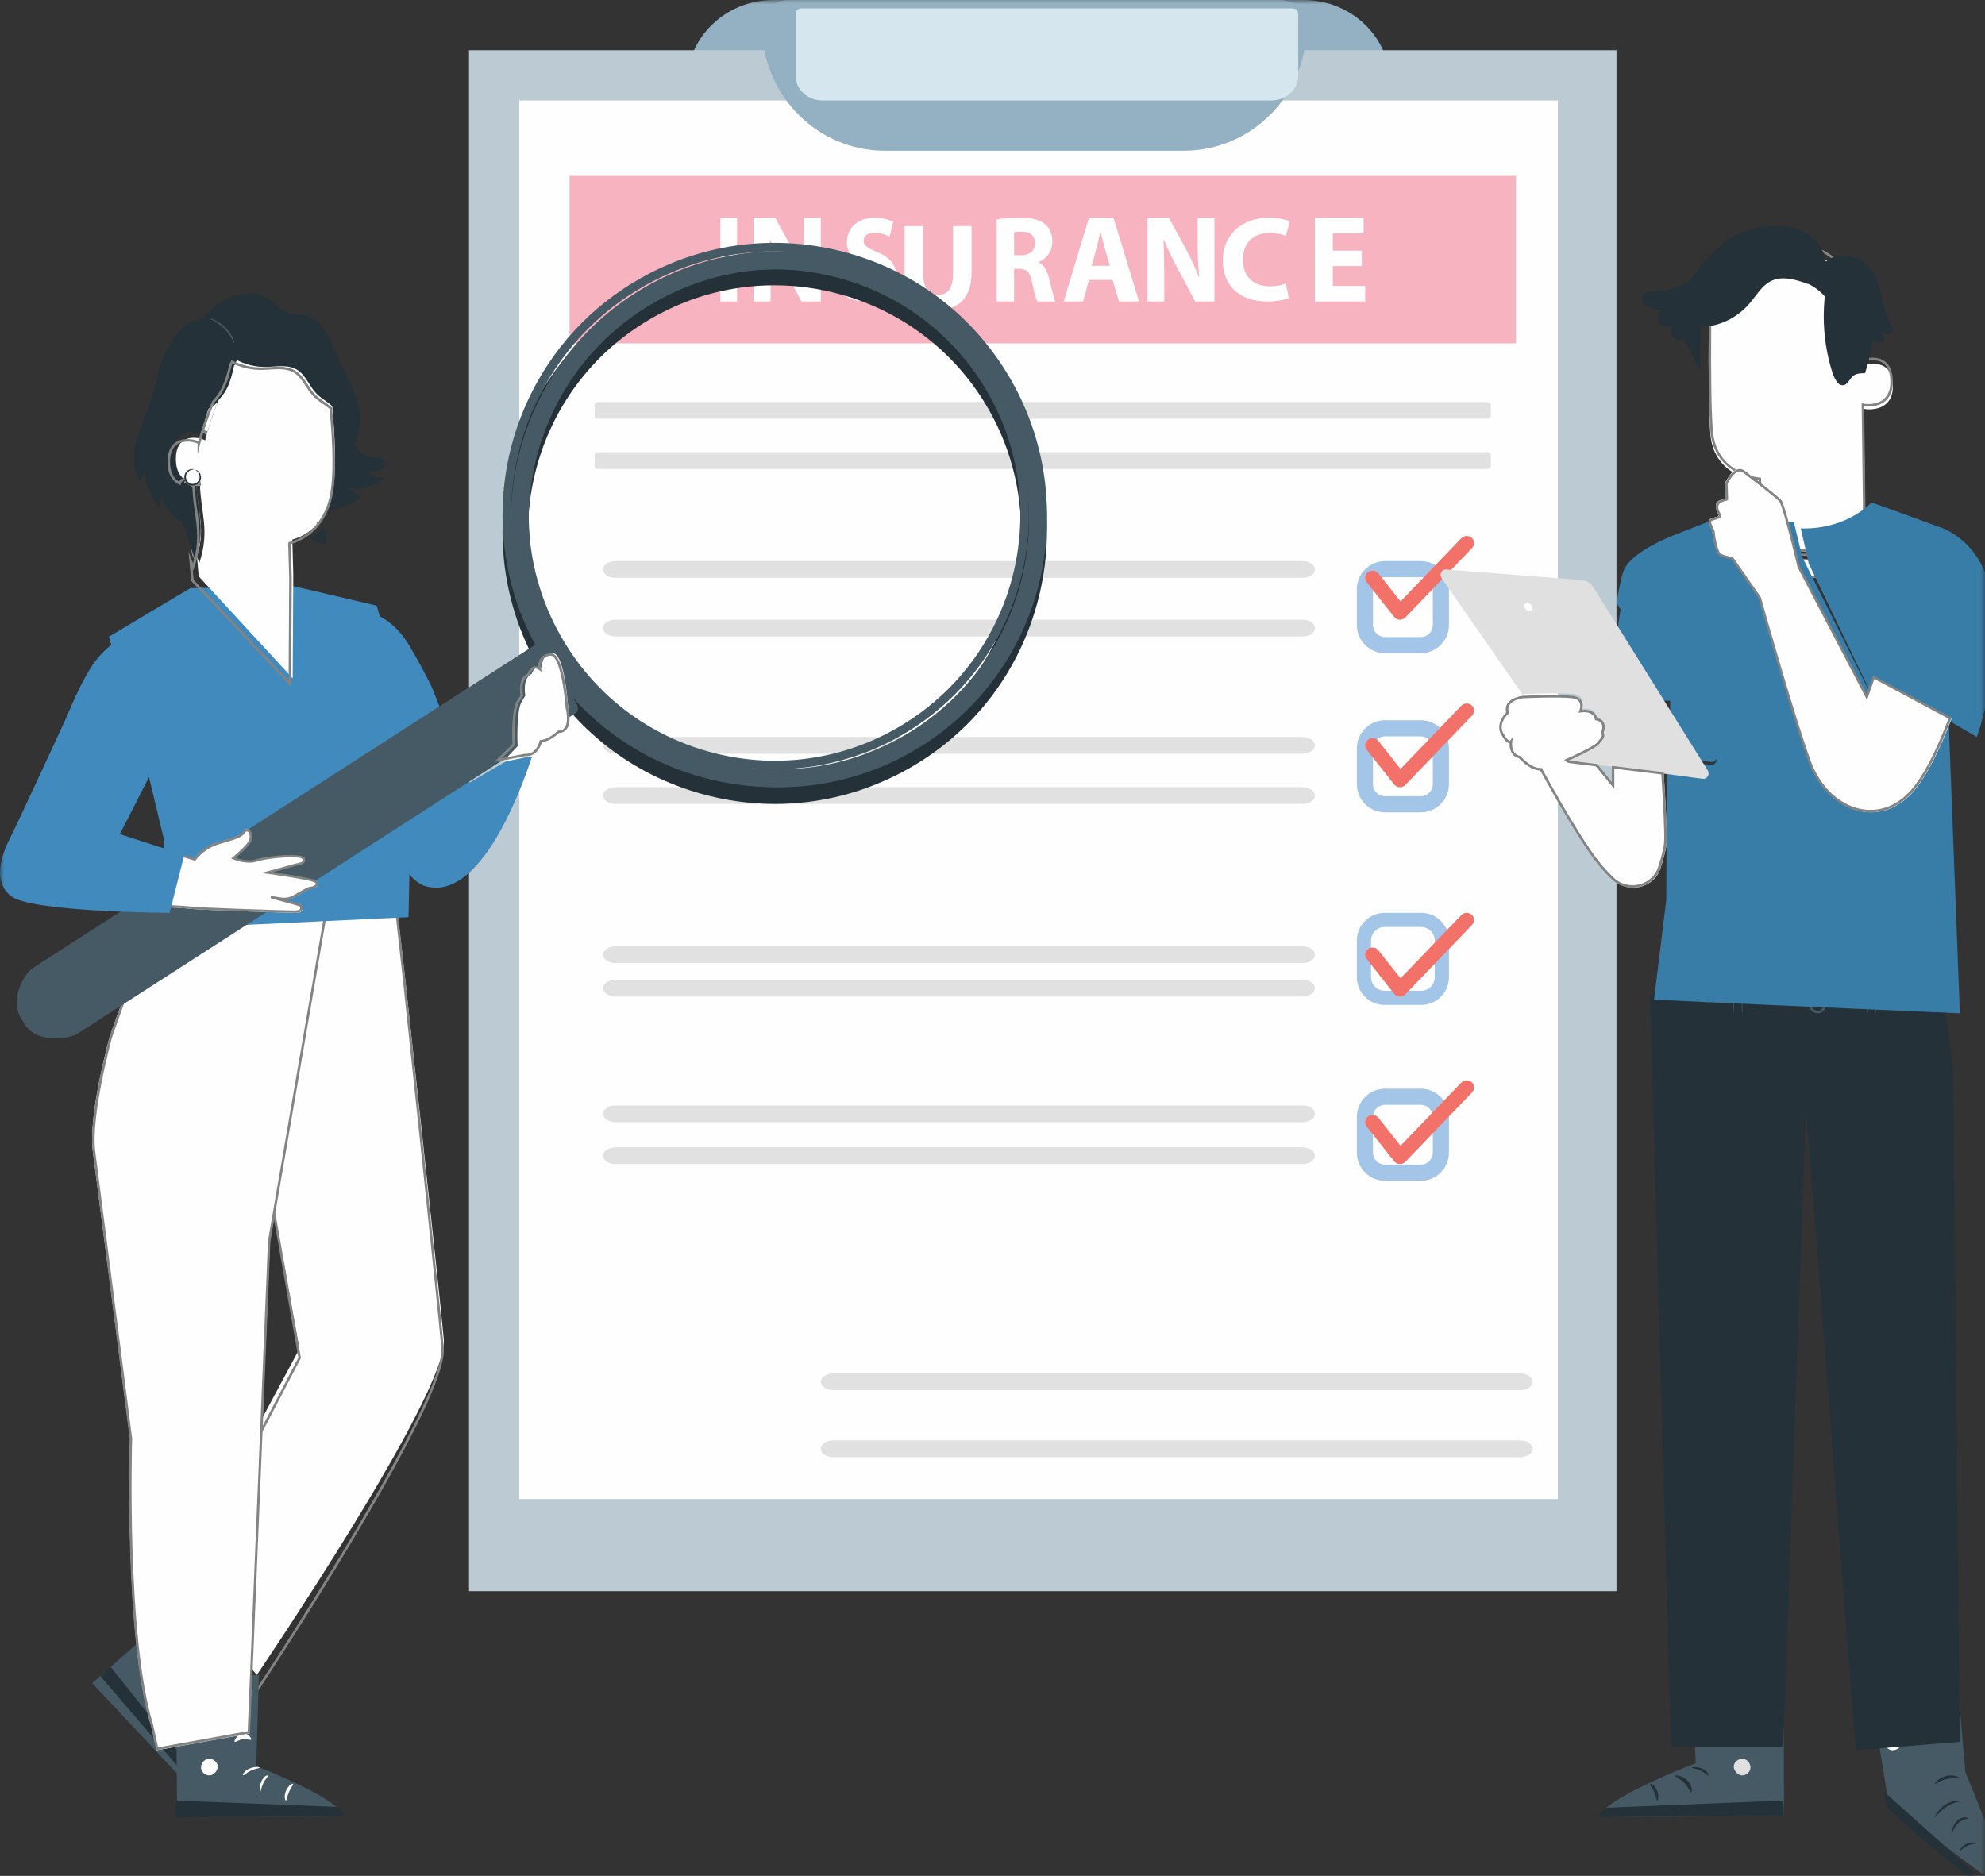 <svg width="237" height="224" viewBox="0 0 237 224" fill="none" xmlns="http://www.w3.org/2000/svg">
<rect x="0" y="0" width="237" height="224" fill="#333333" stroke="none"/>
<path fill-rule="evenodd" clip-rule="evenodd" d="M48.358 116.766C48.358 116.766 52.407 153.607 52.989 159.933C53.571 166.259 30.665 200 30.665 200L21 188.552L35.746 161.071L30.781 133.698L37.319 109L47.483 109.122L48.358 116.766Z" fill="#FEFEFE"/>
<path fill-rule="evenodd" clip-rule="evenodd" d="M21.352 190.083L30.731 201.502C32.428 198.917 53.242 167.077 52.697 160.994C52.128 154.635 48.157 117.487 48.113 117.071L47.262 109.425L37.443 109.305L31.009 134.29L35.927 162.163L35.903 162.209L21.352 190.083ZM30.756 202L21 190.121L21.047 190.03L35.621 162.113L30.709 134.278L37.218 109L47.523 109.127L48.404 117.038C48.444 117.413 52.419 154.601 52.989 160.966C53.563 167.383 31.792 200.432 30.865 201.836L30.756 202Z" fill="#828383"/>
<mask id="mask0_32_69" style="mask-type:alpha" maskUnits="userSpaceOnUse" x="82" y="0" width="84" height="10">
<path fill-rule="evenodd" clip-rule="evenodd" d="M82 0H166V10H82V0Z" fill="white"/>
</mask>
<g mask="url(#mask0_32_69)">
<path fill-rule="evenodd" clip-rule="evenodd" d="M82 10H166C166 4.477 161.363 -6.10352e-05 155.643 -6.10352e-05H92.357C86.637 -6.10352e-05 82 4.477 82 10Z" fill="#93B1C2"/>
</g>
<mask id="mask1_32_69" style="mask-type:alpha" maskUnits="userSpaceOnUse" x="0" y="0" width="237" height="224">
<path fill-rule="evenodd" clip-rule="evenodd" d="M0 224H237V0H0V224Z" fill="white"/>
</mask>
<g mask="url(#mask1_32_69)">
<path fill-rule="evenodd" clip-rule="evenodd" d="M56 190H193V6H56V190Z" fill="#BCCBD3"/>
<path fill-rule="evenodd" clip-rule="evenodd" d="M62 179H186V12H62V179Z" fill="#FEFEFE"/>
<path fill-rule="evenodd" clip-rule="evenodd" d="M177.506 50H71.494C71.222 50 71 49.855 71 49.677V48.323C71 48.145 71.222 48 71.494 48H177.506C177.778 48 178 48.145 178 48.323V49.677C178 49.855 177.778 50 177.506 50Z" fill="#E1E1E1"/>
<path fill-rule="evenodd" clip-rule="evenodd" d="M177.506 56H71.494C71.222 56 71 55.855 71 55.677V54.323C71 54.145 71.222 54 71.494 54H177.506C177.778 54 178 54.145 178 54.323V55.677C178 55.855 177.778 56 177.506 56Z" fill="#E1E1E1"/>
<path fill-rule="evenodd" clip-rule="evenodd" d="M155.509 69H73.491C72.671 69 72 68.55 72 68C72 67.45 72.671 67 73.491 67H155.509C156.329 67 157 67.45 157 68C157 68.55 156.329 69 155.509 69Z" fill="#E1E1E1"/>
<path fill-rule="evenodd" clip-rule="evenodd" d="M155.509 76H73.491C72.671 76 72 75.55 72 75C72 74.45 72.671 74 73.491 74H155.509C156.329 74 157 74.45 157 75C157 75.55 156.329 76 155.509 76Z" fill="#E1E1E1"/>
<path fill-rule="evenodd" clip-rule="evenodd" d="M155.509 90H73.491C72.671 90 72 89.55 72 89C72 88.45 72.671 88 73.491 88H155.509C156.329 88 157 88.45 157 89C157 89.55 156.329 90 155.509 90Z" fill="#E1E1E1"/>
<path fill-rule="evenodd" clip-rule="evenodd" d="M155.509 96H73.491C72.671 96 72 95.55 72 95C72 94.45 72.671 94 73.491 94H155.509C156.329 94 157 94.45 157 95C157 95.55 156.329 96 155.509 96Z" fill="#E1E1E1"/>
<path fill-rule="evenodd" clip-rule="evenodd" d="M155.509 115H73.491C72.671 115 72 114.55 72 114C72 113.45 72.671 113 73.491 113H155.509C156.329 113 157 113.45 157 114C157 114.55 156.329 115 155.509 115Z" fill="#E1E1E1"/>
<path fill-rule="evenodd" clip-rule="evenodd" d="M155.509 119H73.491C72.671 119 72 118.55 72 118C72 117.45 72.671 117 73.491 117H155.509C156.329 117 157 117.45 157 118C157 118.55 156.329 119 155.509 119Z" fill="#E1E1E1"/>
<path fill-rule="evenodd" clip-rule="evenodd" d="M155.509 134H73.491C72.671 134 72 133.55 72 133C72 132.45 72.671 132 73.491 132H155.509C156.329 132 157 132.45 157 133C157 133.55 156.329 134 155.509 134Z" fill="#E1E1E1"/>
<path fill-rule="evenodd" clip-rule="evenodd" d="M155.509 139H73.491C72.671 139 72 138.55 72 138C72 137.45 72.671 137 73.491 137H155.509C156.329 137 157 137.45 157 138C157 138.55 156.329 139 155.509 139Z" fill="#E1E1E1"/>
<path fill-rule="evenodd" clip-rule="evenodd" d="M181.509 166H99.491C98.671 166 98 165.55 98 165C98 164.45 98.671 164 99.491 164H181.509C182.329 164 183 164.45 183 165C183 165.55 182.329 166 181.509 166Z" fill="#E1E1E1"/>
<path fill-rule="evenodd" clip-rule="evenodd" d="M181.509 174H99.491C98.671 174 98 173.55 98 173C98 172.45 98.671 172 99.491 172H181.509C182.329 172 183 172.45 183 173C183 173.55 182.329 174 181.509 174Z" fill="#E1E1E1"/>
<path fill-rule="evenodd" clip-rule="evenodd" d="M165.365 68.928C164.573 68.928 163.928 69.573 163.928 70.365V74.635C163.928 75.427 164.573 76.072 165.365 76.072H169.634C170.427 76.072 171.072 75.427 171.072 74.635V70.365C171.072 69.573 170.427 68.928 169.634 68.928H165.365ZM169.635 78H165.365C163.51 78 162 76.49 162 74.635V70.365C162 68.51 163.51 67 165.365 67H169.635C171.49 67 173 68.51 173 70.365V74.635C173 76.49 171.49 78 169.635 78Z" fill="#A3C5E7"/>
<path fill-rule="evenodd" clip-rule="evenodd" d="M165.365 87.928C164.573 87.928 163.928 88.573 163.928 89.365V93.635C163.928 94.427 164.573 95.072 165.365 95.072H169.634C170.427 95.072 171.072 94.427 171.072 93.635V89.365C171.072 88.573 170.427 87.928 169.634 87.928H165.365ZM169.635 97H165.365C163.51 97 162 95.49 162 93.635V89.365C162 87.51 163.51 86 165.365 86H169.635C171.49 86 173 87.51 173 89.365V93.635C173 95.49 171.49 97 169.635 97Z" fill="#A3C5E7"/>
<path fill-rule="evenodd" clip-rule="evenodd" d="M167.153 74C167.139 74 167.124 74 167.11 73.999C166.851 73.987 166.611 73.865 166.454 73.665L163.182 69.52C162.886 69.145 162.959 68.608 163.345 68.321C163.731 68.034 164.284 68.104 164.58 68.479L167.219 71.822L174.475 64.272C174.807 63.926 175.365 63.908 175.72 64.23C176.076 64.552 176.095 65.094 175.763 65.439L167.797 73.728C167.63 73.902 167.396 74 167.153 74Z" fill="#F27169"/>
<path fill-rule="evenodd" clip-rule="evenodd" d="M167.153 94C167.139 94 167.124 94 167.11 93.999C166.851 93.987 166.611 93.865 166.454 93.665L163.182 89.521C162.886 89.146 162.959 88.609 163.345 88.321C163.731 88.034 164.284 88.104 164.58 88.48L167.219 91.822L174.475 84.272C174.807 83.926 175.365 83.908 175.72 84.23C176.076 84.552 176.095 85.094 175.763 85.439L167.797 93.728C167.63 93.902 167.396 94 167.153 94Z" fill="#F27169"/>
<path fill-rule="evenodd" clip-rule="evenodd" d="M165.311 110.695C164.42 110.695 163.695 111.42 163.695 112.311V116.689C163.695 117.58 164.42 118.305 165.311 118.305H169.689C170.58 118.305 171.305 117.58 171.305 116.689V112.311C171.305 111.42 170.58 110.695 169.689 110.695H165.311ZM169.689 120H165.311C163.485 120 162 118.515 162 116.689V112.311C162 110.485 163.485 109 165.311 109H169.689C171.515 109 173 110.485 173 112.311V116.689C173 118.515 171.515 120 169.689 120Z" fill="#A3C5E7"/>
<path fill-rule="evenodd" clip-rule="evenodd" d="M165.365 131.928C164.573 131.928 163.928 132.573 163.928 133.365V137.635C163.928 138.427 164.573 139.072 165.365 139.072H169.634C170.427 139.072 171.072 138.427 171.072 137.635V133.365C171.072 132.573 170.427 131.928 169.634 131.928H165.365ZM169.635 141H165.365C163.51 141 162 139.49 162 137.635V133.365C162 131.51 163.51 130 165.365 130H169.635C171.49 130 173 131.51 173 133.365V137.635C173 139.49 171.49 141 169.635 141Z" fill="#A3C5E7"/>
<path fill-rule="evenodd" clip-rule="evenodd" d="M167.153 119C167.139 119 167.124 119 167.11 118.999C166.851 118.987 166.611 118.865 166.454 118.665L163.182 114.52C162.886 114.145 162.959 113.608 163.345 113.321C163.731 113.034 164.284 113.104 164.58 113.479L167.219 116.822L174.475 109.272C174.807 108.926 175.365 108.908 175.72 109.23C176.076 109.553 176.095 110.094 175.763 110.439L167.797 118.728C167.63 118.902 167.396 119 167.153 119Z" fill="#F27169"/>
<path fill-rule="evenodd" clip-rule="evenodd" d="M167.153 139C167.139 139 167.124 139 167.11 138.999C166.851 138.987 166.611 138.865 166.454 138.665L163.182 134.521C162.886 134.146 162.959 133.609 163.345 133.321C163.731 133.034 164.284 133.104 164.58 133.48L167.219 136.822L174.475 129.272C174.807 128.926 175.365 128.908 175.72 129.23C176.076 129.553 176.095 130.094 175.763 130.439L167.797 138.728C167.63 138.902 167.396 139 167.153 139Z" fill="#F27169"/>
<path fill-rule="evenodd" clip-rule="evenodd" d="M141.336 18H105.664C97.565 18 91 11.357 91 3.163C91 1.416 92.4 0 94.127 0H152.873C154.6 0 156 1.416 156 3.163C156 11.357 149.435 18 141.336 18Z" fill="#93B1C2"/>
<path fill-rule="evenodd" clip-rule="evenodd" d="M151.792 12H98.208C96.436 12 95 10.69 95 9.074V1.624C95 1.279 95.306 1 95.684 1H154.316C154.694 1 155 1.279 155 1.624V9.074C155 10.69 153.564 12 151.792 12Z" fill="#D5E6EE"/>
<path fill-rule="evenodd" clip-rule="evenodd" d="M68 41H181V21H68V41Z" fill="#F7B3BF"/>
<path fill-rule="evenodd" clip-rule="evenodd" d="M86 36H88V26H86V36Z" fill="#FEFEFE"/>
<path fill-rule="evenodd" clip-rule="evenodd" d="M90 36V26H92.552L94.559 29.665C95.133 30.718 95.706 31.964 96.136 33.092H96.179C96.036 31.771 95.993 30.421 95.993 28.923V26H98V36H95.706L93.642 32.142C93.068 31.074 92.437 29.783 91.964 28.611L91.921 28.626C91.979 29.947 92.007 31.356 92.007 32.988V36H90Z" fill="#FEFEFE"/>
<path fill-rule="evenodd" clip-rule="evenodd" d="M101.402 33.597C101.933 33.899 102.749 34.201 103.592 34.201C104.499 34.201 104.978 33.784 104.978 33.151C104.978 32.547 104.564 32.201 103.514 31.784C102.063 31.223 101.117 30.331 101.117 28.921C101.117 27.266 102.361 26 104.421 26C105.406 26 106.132 26.23 106.65 26.489L106.21 28.259C105.86 28.072 105.237 27.798 104.382 27.798C103.527 27.798 103.112 28.23 103.112 28.734C103.112 29.353 103.605 29.626 104.732 30.101C106.274 30.734 107 31.626 107 32.993C107 34.619 105.873 36 103.475 36C102.477 36 101.492 35.712 101 35.41L101.402 33.597Z" fill="#FEFEFE"/>
<path fill-rule="evenodd" clip-rule="evenodd" d="M110.221 27V32.664C110.221 34.358 110.86 35.219 111.993 35.219C113.154 35.219 113.793 34.401 113.793 32.664V27H116V32.518C116 35.555 114.475 37 111.92 37C109.452 37 108 35.628 108 32.489V27H110.221Z" fill="#FEFEFE"/>
<path fill-rule="evenodd" clip-rule="evenodd" d="M121.077 30.477H121.902C122.947 30.477 123.566 29.918 123.566 29.049C123.566 28.135 122.988 27.679 122.026 27.664C121.517 27.664 121.228 27.708 121.077 27.738V30.477ZM119 26.206C119.674 26.088 120.678 26 121.792 26C123.167 26 124.13 26.221 124.79 26.781C125.34 27.252 125.643 27.944 125.643 28.857C125.643 30.124 124.804 30.992 124.006 31.302V31.346C124.652 31.626 125.01 32.289 125.244 33.202C125.533 34.321 125.821 35.617 126 36H123.855C123.703 35.72 123.483 34.91 123.208 33.688C122.961 32.451 122.562 32.112 121.709 32.097H121.077V36H119V26.206Z" fill="#FEFEFE"/>
<path fill-rule="evenodd" clip-rule="evenodd" d="M132.517 31.742L131.902 29.62C131.727 29.027 131.551 28.285 131.405 27.691H131.376C131.229 28.285 131.083 29.041 130.922 29.62L130.336 31.742H132.517ZM130.015 33.433L129.312 36H127L130.015 26H132.941L136 36H133.6L132.839 33.433H130.015Z" fill="#FEFEFE"/>
<path fill-rule="evenodd" clip-rule="evenodd" d="M137 36V26H139.552L141.559 29.665C142.133 30.718 142.706 31.964 143.136 33.092H143.179C143.036 31.771 142.993 30.421 142.993 28.923V26H145V36H142.706L140.642 32.142C140.068 31.074 139.437 29.783 138.964 28.611L138.921 28.626C138.979 29.947 139.007 31.356 139.007 32.988V36H137Z" fill="#FEFEFE"/>
<path fill-rule="evenodd" clip-rule="evenodd" d="M153.88 35.583C153.461 35.784 152.517 36 151.288 36C147.798 36 146 33.914 146 31.151C146 27.842 148.457 26 151.513 26C152.697 26 153.596 26.23 154 26.432L153.536 28.173C153.071 27.986 152.427 27.813 151.618 27.813C149.805 27.813 148.397 28.863 148.397 31.022C148.397 32.964 149.596 34.187 151.633 34.187C152.322 34.187 153.086 34.043 153.536 33.871L153.88 35.583Z" fill="#FEFEFE"/>
<path fill-rule="evenodd" clip-rule="evenodd" d="M162.595 31.771H159.135V34.145H163V36H157V26H162.805V27.855H159.135V29.932H162.595V31.771Z" fill="#FEFEFE"/>
<path fill-rule="evenodd" clip-rule="evenodd" d="M189.693 89L191 91L188.319 90.484C188.197 90.461 188.084 90.374 188 90.235C188.585 89.837 189.179 89.4 189.693 89Z" fill="#FABC9D"/>
<path fill-rule="evenodd" clip-rule="evenodd" d="M200 91L194 90.393V89H199.834C199.834 89 199.907 89.834 200 91Z" fill="#FABC9D"/>
<path fill-rule="evenodd" clip-rule="evenodd" d="M222.525 48.822L222.675 60.339C222.675 60.372 222.677 60.407 222.675 60.44C222.689 61.781 222.59 63.35 222.145 64.763L219.847 66L213.574 65.777L211.083 65.046C210.451 63.717 210.176 62.224 210.119 60.895C210.111 60.756 210.109 60.619 210.107 60.484C210.087 58.941 210.071 57.652 210.057 57.497C210.057 57.497 204.67 57.068 204.219 51.912C203.999 49.419 203.979 44.252 204.013 39.574C204.05 34.551 208.07 30.405 213.234 30.036L213.747 30.001C219.312 29.923 222.485 34.461 222.412 39.852L222.459 43.634C223.204 43.415 225.868 42.858 225.996 45.935C226.129 49.161 223.075 48.955 222.525 48.822Z" fill="#FEFEFE"/>
<path fill-rule="evenodd" clip-rule="evenodd" d="M213.617 65.472L219.745 65.698L221.922 64.487C222.275 63.301 222.438 61.892 222.421 60.183C222.422 60.154 222.422 60.134 222.421 60.115L222.271 48.144L222.459 48.191C222.749 48.264 224.008 48.392 224.872 47.688C225.461 47.208 225.738 46.438 225.697 45.4C225.658 44.429 225.368 43.745 224.837 43.366C224.024 42.787 222.862 43.052 222.401 43.192L222.21 43.25L222.162 39.195C222.202 36.097 221.197 33.294 219.405 31.5C217.934 30.029 215.989 29.275 213.766 29.301L213.268 29.336C208.281 29.704 204.347 33.91 204.312 38.911C204.268 45.155 204.336 49.382 204.515 51.474C204.943 56.54 209.924 57.014 210.136 57.032L210.261 57.042L210.273 57.168C210.286 57.321 210.301 58.477 210.319 59.941L210.323 60.223C210.325 60.365 210.327 60.499 210.335 60.636C210.378 61.696 210.572 63.263 211.244 64.752L213.617 65.472ZM219.818 66L213.549 65.764L211.029 65L211.001 64.939C210.286 63.387 210.082 61.75 210.036 60.651C210.028 60.512 210.026 60.373 210.024 60.236L210.021 59.944C210.005 58.741 209.992 57.679 209.98 57.314C209.147 57.2 204.627 56.353 204.217 51.5C204.037 49.398 203.969 45.162 204.013 38.909C204.049 33.753 208.105 29.417 213.247 29.038L213.754 29.002C216.065 28.96 218.087 29.759 219.616 31.288C221.466 33.139 222.502 36.021 222.461 39.195L222.504 42.852C223.091 42.701 224.19 42.538 225.01 43.122C225.621 43.557 225.953 44.32 225.996 45.388C226.041 46.526 225.727 47.378 225.061 47.92C224.232 48.596 223.081 48.583 222.575 48.516L222.721 60.109C222.721 60.136 222.721 60.163 222.72 60.19C222.738 61.948 222.565 63.404 222.191 64.632L222.174 64.69L219.818 66Z" fill="#828383"/>
<path fill-rule="evenodd" clip-rule="evenodd" d="M222 66C221.355 67.689 219.91 69.08 216.78 68.996C214.556 68.803 213.146 67.861 212.292 66.663C212.186 66.516 212.09 66.365 212 66.211L214.251 66.759L219.923 66.926L222 66Z" fill="#FEFEFE"/>
<path fill-rule="evenodd" clip-rule="evenodd" d="M211.542 65.741C211.593 65.832 211.645 65.919 211.698 66.002C212.701 67.611 214.248 68.529 216.297 68.733C218.897 68.812 220.653 67.743 221.506 65.553L219.613 66.516L213.587 66.309L211.542 65.741ZM216.56 69C216.466 69 216.372 68.999 216.276 68.996C214.121 68.781 212.5 67.819 211.448 66.134C211.341 65.964 211.235 65.778 211.136 65.583L211 65.315L213.652 66.052L219.544 66.25L222 65L221.895 65.313C221.077 67.76 219.282 69 216.56 69Z" fill="#828383"/>
<path fill-rule="evenodd" clip-rule="evenodd" d="M196.025 35.532C196.082 35.312 196.236 35.131 196.424 35.015C196.834 34.762 197.307 34.796 197.763 34.788C199.154 34.765 200.534 34.322 201.704 33.538C202.252 32.714 202.869 31.94 203.538 31.22C205.127 29.511 206.433 28.348 207.785 27.78C209.534 27.046 212.458 26.748 214.281 27.247C216.105 27.746 217.742 29.29 217.996 31.238C219.018 30.336 220.553 30.344 221.799 30.866L221.83 30.852C223.217 31.368 224.005 32.897 224.414 34.372C224.823 35.848 224.997 37.426 225.747 38.749C225.903 39.025 226.089 39.357 225.952 39.644C225.846 39.867 225.576 39.959 225.34 39.923C225.105 39.887 224.896 39.751 224.694 39.618C224.849 40.004 225.004 40.391 225.159 40.777C224.657 40.868 224.137 40.826 223.65 40.672C223.355 42.052 223.004 43.628 222.663 44.563C222.084 44.562 221.553 44.605 221.195 44.94C220.71 45.396 220.493 46.253 219.685 45.928C219.275 45.762 218.9 44.863 218.762 44.426C217.85 41.529 217.547 38.425 217.877 35.394C217.302 34.755 216.609 34.233 215.847 33.865L215.909 33.924C214.444 33.393 212.788 32.871 211.398 33.588C210.32 34.145 209.687 35.312 208.881 36.243C207.354 38.008 205.294 38.967 203.017 39.069C202.94 40.608 203.064 42.784 202.986 44.324L201.745 41.858L201.744 41.87C201.642 41.689 201.558 41.507 201.477 41.325L201.449 41.27V41.263C201.32 40.97 201.197 40.677 201.034 40.387C201.03 40.392 201.025 40.396 201.02 40.4C200.221 41.136 199.043 40.011 199.673 39.114C199.798 38.936 199.948 38.778 200.119 38.647C199.754 39.005 199.209 39.176 198.729 39.022C198.25 38.869 197.879 38.363 197.92 37.842C197.949 37.486 198.192 37.168 198.5 37.027C197.855 37.079 197.194 36.932 196.631 36.597C196.262 36.378 195.9 36.016 196.025 35.532Z" fill="#253138"/>
<path fill-rule="evenodd" clip-rule="evenodd" d="M233.459 198L234.659 211.603L238.902 222.104C239.208 222.86 238.77 223.703 237.947 223.939C237.486 224.071 236.99 223.987 236.609 223.71C234.186 221.943 225.45 215.45 225.353 214.604C225.227 213.508 223 200.133 223 200.133L233.459 198Z" fill="#455A64"/>
<path fill-rule="evenodd" clip-rule="evenodd" d="M236 223.848L225 214L225.108 214.912C225.182 215.41 225.19 215.681 225.52 215.993C226.402 216.826 228.98 219.378 234.737 223.849C235.072 224.109 235.597 223.982 236 223.848Z" fill="#253138"/>
<path fill-rule="evenodd" clip-rule="evenodd" d="M226.469 207.117C226.928 207.366 227.136 207.994 226.905 208.459C226.673 208.925 226.033 209.141 225.569 208.901C225.106 208.66 224.832 207.914 225.114 207.477C225.397 207.04 226.164 206.827 226.555 207.171" fill="#FEFEFE"/>
<path fill-rule="evenodd" clip-rule="evenodd" d="M233.015 218.999C233.076 219.032 233.252 218.198 233.835 217.672C234.408 217.121 234.993 217.247 235 217.15C235.006 217.112 234.867 217.014 234.622 217.001C234.378 216.987 234.033 217.091 233.713 217.388C233.395 217.685 233.182 218.101 233.086 218.431C232.988 218.763 232.989 218.991 233.015 218.999Z" fill="#253138"/>
<path fill-rule="evenodd" clip-rule="evenodd" d="M234.008 220.997C234.066 221.041 234.382 220.623 234.936 220.387C235.485 220.138 235.989 220.194 235.999 220.12C236.025 220.057 235.469 219.869 234.842 220.15C234.212 220.423 233.948 220.972 234.008 220.997Z" fill="#253138"/>
<path fill-rule="evenodd" clip-rule="evenodd" d="M231.005 216.997C231.063 217.056 231.551 216.286 232.388 215.752C233.22 215.203 234.006 215.147 234 215.054C234.012 214.977 233.168 214.894 232.275 215.481C231.377 216.055 230.948 216.965 231.005 216.997Z" fill="#253138"/>
<path fill-rule="evenodd" clip-rule="evenodd" d="M231.002 212.988C231.04 213.084 231.65 212.596 232.476 212.424C233.302 212.235 233.982 212.441 233.999 212.333C234.025 212.245 233.326 211.857 232.439 212.056C231.551 212.245 230.96 212.915 231.002 212.988Z" fill="#253138"/>
<path fill-rule="evenodd" clip-rule="evenodd" d="M231.002 207.992C231.043 208.08 231.625 207.442 232.477 207.367C233.329 207.265 233.966 207.776 233.999 207.68C234.015 207.643 233.878 207.458 233.604 207.281C233.333 207.103 232.919 206.963 232.46 207.009C232.001 207.058 231.605 207.283 231.354 207.515C231.1 207.746 230.983 207.958 231.002 207.992Z" fill="#253138"/>
<path fill-rule="evenodd" clip-rule="evenodd" d="M231.552 207C231.565 206.998 231.573 206.852 231.526 206.592C231.478 206.334 231.371 205.96 231.122 205.562C230.995 205.375 230.858 205.131 230.566 205.022C230.421 204.966 230.217 205.017 230.113 205.173C230.01 205.325 229.99 205.505 230.004 205.676C230.081 206.356 230.688 206.954 231.409 206.97C232.131 206.973 232.734 206.459 232.959 205.839C233.006 205.679 233.03 205.487 232.935 205.315C232.841 205.14 232.631 205.091 232.491 205.133C232.2 205.215 232.032 205.42 231.872 205.576C231.558 205.913 231.376 206.25 231.274 206.488C231.172 206.728 231.146 206.872 231.158 206.877C231.196 206.901 231.358 206.321 231.979 205.698C232.136 205.553 232.317 205.372 232.528 205.326C232.63 205.303 232.724 205.337 232.77 205.423C232.816 205.506 232.809 205.643 232.767 205.769C232.575 206.278 232.023 206.746 231.413 206.733C230.806 206.726 230.272 206.2 230.205 205.653C230.191 205.521 230.21 205.384 230.268 205.298C230.325 205.214 230.421 205.181 230.516 205.211C230.718 205.273 230.871 205.484 230.995 205.659C231.492 206.4 231.509 207.016 231.552 207Z" fill="#253138"/>
<path fill-rule="evenodd" clip-rule="evenodd" d="M201.966 199.116L202.461 210.537C202.461 210.537 191.112 214.88 191 217L213 216.827L212.953 199L201.966 199.116Z" fill="#455A64"/>
<path fill-rule="evenodd" clip-rule="evenodd" d="M208.246 210.042C208.743 210.174 209.09 210.731 208.979 211.236C208.868 211.74 208.306 212.099 207.806 211.975C207.307 211.852 206.869 211.196 207.036 210.707C207.203 210.219 207.886 209.833 208.341 210.074" fill="#DFE0DF"/>
<path fill-rule="evenodd" clip-rule="evenodd" d="M213 216.825L212.926 215L191.869 215.851C191.869 215.851 190.894 216.295 191.01 217L213 216.825Z" fill="#253138"/>
<path fill-rule="evenodd" clip-rule="evenodd" d="M202.001 211.076C202.005 211.156 202.539 211.189 203.066 211.442C203.602 211.686 203.876 212.03 203.974 211.998C204.072 211.982 203.908 211.505 203.262 211.207C202.62 210.904 201.977 211.003 202.001 211.076Z" fill="#253138"/>
<path fill-rule="evenodd" clip-rule="evenodd" d="M200.001 212.052C199.969 212.174 200.604 212.384 201.105 212.914C201.624 213.431 201.754 214.006 201.9 214C202.037 214.019 202.132 213.28 201.494 212.632C200.863 211.979 200.003 211.932 200.001 212.052Z" fill="#253138"/>
<path fill-rule="evenodd" clip-rule="evenodd" d="M197.874 214.999C197.972 215.023 198.117 214.441 197.837 213.807C197.56 213.17 197.052 212.923 197.007 213.021C196.947 213.117 197.276 213.456 197.499 213.98C197.733 214.499 197.767 214.989 197.874 214.999Z" fill="#253138"/>
<path fill-rule="evenodd" clip-rule="evenodd" d="M202.003 207.741C202.043 207.924 202.472 207.639 203.003 207.707C203.533 207.753 203.947 208.128 203.995 207.954C204.049 207.808 203.644 207.068 203.019 207.006C202.394 206.933 201.957 207.583 202.003 207.741Z" fill="#253138"/>
<path fill-rule="evenodd" clip-rule="evenodd" d="M197 118.85C197.012 119.495 199.517 208.571 199.517 208.571H212.908L215.621 132.373C215.621 132.373 218.789 172.214 218.789 173.074C218.789 173.935 221.584 209 221.584 209L234 207.988L233.186 127.762L231.669 116L197 118.85Z" fill="#253138"/>
<path fill-rule="evenodd" clip-rule="evenodd" d="M216.658 119.284C216.649 119.27 216.706 119.201 216.854 119.148C216.999 119.095 217.244 119.08 217.503 119.208C217.757 119.319 218.038 119.649 217.996 120.063C217.966 120.454 217.684 120.879 217.213 120.984C216.741 121.071 216.32 120.798 216.128 120.462C215.92 120.112 215.995 119.71 216.14 119.474C216.285 119.226 216.484 119.095 216.627 119.042C216.771 118.987 216.858 118.996 216.861 119.013C216.883 119.057 216.529 119.132 216.323 119.57C216.225 119.78 216.196 120.076 216.358 120.322C216.509 120.567 216.84 120.758 217.156 120.696C217.469 120.632 217.698 120.319 217.729 120.037C217.771 119.747 217.599 119.508 217.404 119.39C216.992 119.139 216.668 119.329 216.658 119.284Z" fill="#455A64"/>
<path fill-rule="evenodd" clip-rule="evenodd" d="M223.029 121C223.007 121.008 222.976 120.567 222.96 120.015C222.943 119.462 222.949 119.008 222.971 119C222.993 118.992 223.025 119.433 223.041 119.985C223.057 120.538 223.052 120.992 223.029 121Z" fill="#455A64"/>
<path fill-rule="evenodd" clip-rule="evenodd" d="M224.002 121C223.974 121 223.951 120.553 223.95 120.001C223.949 119.448 223.971 119 223.998 119C224.026 119 224.049 119.447 224.05 119.999C224.051 120.551 224.03 121 224.002 121Z" fill="#455A64"/>
<path fill-rule="evenodd" clip-rule="evenodd" d="M207.034 121C207.014 121.007 206.982 120.565 206.963 120.013C206.945 119.461 206.946 119.008 206.966 119C206.987 118.993 207.018 119.435 207.037 119.987C207.056 120.539 207.054 120.993 207.034 121Z" fill="#455A64"/>
<path fill-rule="evenodd" clip-rule="evenodd" d="M208.043 120.999C208.025 121.021 207.958 120.589 207.951 120.01C207.943 119.43 207.998 118.983 208.017 119C208.038 119.016 208.018 119.459 208.026 120C208.032 120.542 208.064 120.979 208.043 120.999Z" fill="#455A64"/>
<path fill-rule="evenodd" clip-rule="evenodd" d="M210.137 62C210.188 63.281 210.434 64.719 211 66L205 64.102L210.137 62Z" fill="#FABC9D"/>
<path fill-rule="evenodd" clip-rule="evenodd" d="M226 63.52L222 66C222.357 64.693 222.437 63.24 222.425 62L226 63.52Z" fill="#FABC9D"/>
<path fill-rule="evenodd" clip-rule="evenodd" d="M238 73.987C237.986 83.331 236.014 88 236.014 88L233.688 86.638L233.498 86.528L224.736 81.399L223.934 83.93L215.959 67.312C215.833 66.717 215.429 64.9 215 63.097C215.064 63.099 215.128 63.101 215.191 63.101C220.598 63.188 223.441 60 223.441 60C226.142 60.936 231.437 62.893 231.437 62.893C231.437 62.893 238.014 64.608 238 73.987Z" fill="#387CA8"/>
<path fill-rule="evenodd" clip-rule="evenodd" d="M204.848 90.354C202.719 87.053 196.511 77.442 193 72.003V72.001C193.304 70.235 193.601 68.795 193.843 68.161C194.762 65.757 200.097 63.808 200.097 63.808L204.73 62C204.736 62.032 204.738 62.06 204.738 62.086C204.728 62.476 205.111 64.494 205.502 64.726C205.826 64.92 206.967 65.188 206.967 65.188L210.206 69.975L210.21 69.985C210.539 71.195 214.1 84.241 216.14 90.104C218.281 96.257 224.465 98.447 228.417 93.692C230.015 91.762 231.49 88.536 232.692 85.327L232.735 88.055L234 121C234 121 198.026 119.444 197.486 119.35L198.943 107.486L199.047 90.666L199.229 90.69L204.247 91.332C204.777 91.4 205.143 90.808 204.848 90.354Z" fill="#387CA8"/>
<path fill-rule="evenodd" clip-rule="evenodd" d="M204.9 90.034C205.181 90.48 204.833 91.062 204.327 90.995L199.546 90.364L199.372 90.34L199.413 83.663H192C192 83.663 192.004 83.629 192.011 83.566C192.114 82.715 192.883 76.354 193.609 72C196.956 77.345 202.871 86.79 204.9 90.034Z" fill="#387CA8"/>
<path fill-rule="evenodd" clip-rule="evenodd" d="M233 85.87C231.796 89.134 230.32 92.416 228.719 94.379C224.762 99.216 218.569 96.988 216.426 90.729C214.382 84.765 210.817 71.495 210.487 70.264L210.483 70.254L207.24 65.385C207.24 65.385 206.097 65.112 205.773 64.915C205.382 64.679 204.998 62.626 205.008 62.229C205.008 62.203 205.006 62.174 205 62.142L207.875 61C207.875 61 208.971 62.223 214.178 62.331C214.615 64.095 215.026 65.873 215.153 66.455L223.264 82.714L224.08 80.238L232.99 85.256L233 85.87Z" fill="#387CA8"/>
<path fill-rule="evenodd" clip-rule="evenodd" d="M203.304 92.995L198.354 92.34L198.173 92.315L192.619 91.581L190.662 91.321L187.57 90.911C187.429 90.893 187.299 90.824 187.202 90.713C187.876 90.397 188.562 90.05 189.155 89.732C190.046 89.252 190.726 88.832 190.842 88.657C191.175 88.155 191.654 87.867 191.367 87.306C191.367 87.306 191.987 85.835 190.65 85.612C190.65 85.612 190.643 85.516 190.594 85.384C190.585 85.351 190.569 85.319 190.554 85.284C190.391 84.939 189.961 84.468 188.835 84.633C188.835 84.633 189.457 83.074 187.88 82.872C186.305 82.672 182.167 82.872 182.167 82.872C182.167 82.872 182.012 82.888 181.793 82.946L172.121 69.032C171.809 68.588 172.139 67.961 172.664 68.002L188.853 69.265C189.414 69.308 189.924 69.622 190.234 70.118C190.666 70.807 191.356 71.913 192.208 73.276V73.278C195.672 78.826 201.796 88.63 203.896 91.997C204.187 92.46 203.827 93.064 203.304 92.995Z" fill="#DFE0DF"/>
<path fill-rule="evenodd" clip-rule="evenodd" d="M183.002 72.001C183.002 72.001 183.002 72.001 183.002 72.001C183 72 183 72 182.998 71.999L183.002 72.001Z" fill="#FEFEFE"/>
<path fill-rule="evenodd" clip-rule="evenodd" d="M182.008 72.268C182.049 72.06 182.232 71.973 182.412 72.007C182.605 72.069 182.704 72.117 182.85 72.271C182.997 72.426 183.059 72.698 182.929 72.87C182.766 73.086 182.431 73.006 182.235 72.825C182.085 72.686 181.967 72.476 182.008 72.268Z" fill="#FEFEFE"/>
<path fill-rule="evenodd" clip-rule="evenodd" d="M198.98 100.736C198.931 101.404 198.634 102.506 198.268 103.658C197.509 106.041 194.445 106.787 192.622 105.046C192.011 104.461 191.388 103.797 190.799 103.053C188.211 99.783 183.911 91.815 183.911 91.815C182.667 91.912 181.315 90.345 181.315 90.345C180.069 90.098 180.269 88.481 180.269 88.481C180.269 88.481 179.969 88.873 179.221 87.55C178.472 86.225 179.868 85 179.868 85C179.5 83.769 180.694 83.313 181.341 83.158C181.57 83.103 181.732 83.087 181.732 83.087C181.732 83.087 186.054 82.892 187.699 83.087C189.346 83.284 188.697 84.803 188.697 84.803C190.494 84.559 190.593 85.758 190.593 85.758C191.989 85.975 191.341 87.409 191.341 87.409C191.641 87.956 191.141 88.236 190.793 88.726C190.672 88.897 189.961 89.306 189.031 89.774C188.411 90.084 187.695 90.422 186.991 90.731C187.092 90.838 187.228 90.906 187.375 90.924L190.605 91.323L190.799 91.514L192.649 93.786V91.576L198.638 92.316C198.82 95.111 199.073 99.471 198.98 100.736Z" fill="#FEFEFE"/>
<path fill-rule="evenodd" clip-rule="evenodd" d="M184.072 91.695L184.118 91.78C184.161 91.859 188.378 99.672 190.89 102.853C191.415 103.518 192.015 104.175 192.672 104.805C193.483 105.581 194.621 105.88 195.718 105.606C196.805 105.334 197.653 104.546 197.987 103.496C198.407 102.172 198.641 101.213 198.682 100.645C198.774 99.394 198.519 95.044 198.353 92.475L192.743 91.781V94.215L190.655 91.645L190.511 91.504L187.38 91.116C187.2 91.094 187.033 91.01 186.911 90.879L186.769 90.728L186.959 90.645C187.616 90.356 188.327 90.022 188.962 89.704C190.088 89.137 190.571 88.817 190.643 88.716C190.732 88.591 190.826 88.483 190.918 88.379C191.209 88.048 191.341 87.875 191.174 87.57L191.14 87.507L191.169 87.441C191.172 87.434 191.442 86.819 191.211 86.401C191.098 86.197 190.874 86.067 190.545 86.016L190.429 85.998L190.42 85.882C190.418 85.87 190.384 85.546 190.075 85.304C189.775 85.07 189.319 84.993 188.721 85.074L188.462 85.109L188.563 84.871C188.565 84.865 188.816 84.258 188.561 83.827C188.416 83.581 188.126 83.431 187.7 83.379C186.112 83.191 181.9 83.378 181.846 83.38C181.848 83.38 181.698 83.396 181.491 83.447C181.128 83.534 180.481 83.749 180.212 84.208C180.069 84.453 180.047 84.746 180.147 85.081L180.173 85.17L180.103 85.232C180.051 85.278 178.826 86.38 179.496 87.568C179.936 88.347 180.183 88.45 180.249 88.463C180.276 88.468 180.286 88.461 180.287 88.461L180.621 88.023L180.547 88.576C180.539 88.636 180.382 90.04 181.458 90.254L181.509 90.264L181.543 90.303C181.556 90.318 182.84 91.791 183.974 91.702L184.072 91.695ZM194.912 106C194.008 106 193.133 105.657 192.464 105.016C191.796 104.377 191.187 103.709 190.654 103.034C188.265 100.01 184.36 92.851 183.898 92.001H183.875C182.723 92.001 181.564 90.772 181.348 90.532C180.431 90.318 180.219 89.378 180.234 88.758C179.945 88.732 179.618 88.39 179.235 87.711C178.549 86.495 179.558 85.356 179.836 85.077C179.741 84.697 179.78 84.356 179.953 84.061C180.261 83.534 180.92 83.281 181.419 83.161C181.651 83.104 181.817 83.087 181.824 83.087C182.007 83.078 186.121 82.895 187.736 83.087C188.26 83.15 188.625 83.349 188.82 83.68C189.04 84.053 188.981 84.495 188.913 84.757C189.487 84.714 189.942 84.822 190.267 85.078C190.554 85.305 190.659 85.589 190.697 85.744C191.066 85.823 191.327 85.996 191.474 86.261C191.726 86.718 191.544 87.299 191.47 87.493C191.684 87.956 191.41 88.269 191.144 88.572C191.057 88.67 190.968 88.772 190.888 88.884C190.724 89.116 189.824 89.6 189.097 89.966C188.538 90.247 187.918 90.54 187.328 90.804C187.357 90.814 187.387 90.82 187.417 90.823L190.65 91.224L190.877 91.449L192.444 93.376V91.447L198.635 92.213L198.643 92.335C198.81 94.894 199.075 99.378 198.98 100.666C198.937 101.257 198.699 102.238 198.272 103.584C197.907 104.732 196.98 105.595 195.792 105.891C195.5 105.964 195.204 106 194.912 106Z" fill="#828383"/>
<path fill-rule="evenodd" clip-rule="evenodd" d="M233 85.818C232.94 85.98 232.877 86.142 232.815 86.305C231.596 89.441 230.1 92.595 228.479 94.481C224.472 99.129 218.2 96.988 216.03 90.974C213.96 85.243 210.35 72.491 210.015 71.308L210.011 71.298L206.727 66.62C206.727 66.62 205.57 66.358 205.241 66.168C204.845 65.941 204.457 63.968 204.466 63.587C204.466 63.562 204.464 63.534 204.459 63.503C204.387 63.088 203.807 62.287 204.066 62.052C204.345 61.798 205.275 61.778 205.225 61.411C205.215 61.331 204.532 60.508 205.074 59.905C205.271 59.688 206.06 59.495 206.06 59.495L206 57.602C206 57.602 207.042 55.367 208.109 56.177C208.109 56.177 212.114 59.201 212.52 59.688C212.734 59.941 213.261 61.804 213.753 63.685C214.195 65.38 214.612 67.089 214.741 67.648L222.954 83.272L223.781 80.893L232.805 85.714L233 85.818Z" fill="#FEFEFE"/>
<path fill-rule="evenodd" clip-rule="evenodd" d="M206.273 57.767L206.335 59.728L206.219 59.757C205.914 59.832 205.432 59.995 205.319 60.12C204.989 60.489 205.206 60.967 205.432 61.343C205.478 61.421 205.5 61.456 205.505 61.5C205.551 61.84 205.149 61.96 204.794 62.066C204.608 62.12 204.399 62.183 204.313 62.261C204.228 62.339 204.42 62.756 204.523 62.98C204.623 63.197 204.717 63.403 204.746 63.571C204.753 63.609 204.756 63.645 204.756 63.678C204.746 64.081 205.149 65.943 205.449 66.115C205.7 66.261 206.564 66.476 206.876 66.547L206.932 66.56L206.965 66.607L210.236 71.305C210.885 73.608 214.219 85.369 216.179 90.82C217.292 93.916 219.623 96.135 222.262 96.611C224.47 97.009 226.591 96.174 228.235 94.258C229.611 92.65 231.045 89.932 232.497 86.182L232.556 86.025C232.583 85.956 232.609 85.887 232.635 85.818L232.555 85.775L223.787 81.071L222.914 83.593L214.622 67.743C214.498 67.202 214.084 65.495 213.647 63.812C212.796 60.547 212.532 59.989 212.457 59.901C212.147 59.528 209.485 57.472 208.119 56.437C207.947 56.305 207.773 56.264 207.586 56.309C206.938 56.467 206.37 57.57 206.273 57.767ZM223.337 97C222.965 97 222.588 96.966 222.209 96.897C219.466 96.403 217.049 94.112 215.901 90.918C213.942 85.471 210.617 73.743 209.956 71.4L206.754 66.818C206.501 66.759 205.603 66.542 205.3 66.367C204.809 66.085 204.452 64.002 204.461 63.675C204.461 63.661 204.459 63.643 204.455 63.622C204.432 63.489 204.341 63.291 204.254 63.1C204.066 62.691 203.871 62.267 204.112 62.048C204.248 61.924 204.472 61.857 204.708 61.787C204.905 61.728 205.198 61.641 205.212 61.55C205.204 61.535 205.192 61.516 205.178 61.492C205.015 61.221 204.583 60.502 205.098 59.927C205.276 59.73 205.784 59.572 206.032 59.505L205.976 57.707L205.99 57.676C206.017 57.617 206.669 56.233 207.515 56.026C207.791 55.959 208.055 56.02 208.3 56.206C208.462 56.329 212.277 59.225 212.685 59.715C212.756 59.8 212.974 60.059 213.933 63.739C214.366 65.407 214.777 67.1 214.906 67.66L222.859 82.852L223.62 80.65L233 85.682L232.957 85.8C232.917 85.909 232.875 86.019 232.833 86.128L232.773 86.284C231.309 90.067 229.859 92.812 228.461 94.445C227.026 96.117 225.238 97 223.337 97Z" fill="#828383"/>
<path fill-rule="evenodd" clip-rule="evenodd" d="M23.472 190L11 200.986L25.113 216C26.52 214.614 22.208 204.24 22.208 204.24L30 196.982L23.472 190Z" fill="#455A64"/>
<path fill-rule="evenodd" clip-rule="evenodd" d="M19.555 198.155C19.115 197.868 18.463 197.992 18.165 198.429C17.867 198.867 17.985 199.546 18.419 199.841C18.853 200.136 19.641 200.011 19.889 199.542C20.138 199.073 19.956 198.283 19.466 198.104" fill="#FEFEFE"/>
<path fill-rule="evenodd" clip-rule="evenodd" d="M12 200.145L13.177 199L24.918 213.736C24.918 213.736 25.207 214.657 24.699 215L12 200.145Z" fill="#253138"/>
<path fill-rule="evenodd" clip-rule="evenodd" d="M22.988 203.99C22.916 204.068 22.567 203.66 22.03 203.481C21.497 203.284 21.034 203.407 21.003 203.293C20.958 203.196 21.471 202.847 22.118 203.078C22.766 203.301 23.066 203.936 22.988 203.99Z" fill="#FEFEFE"/>
<path fill-rule="evenodd" clip-rule="evenodd" d="M23.993 205.807C23.938 205.958 23.528 205.577 22.995 205.636C22.462 205.665 22.072 206.114 22.01 205.973C21.936 205.864 22.284 205.053 22.946 205.004C23.608 204.943 24.061 205.686 23.993 205.807Z" fill="#FEFEFE"/>
<path fill-rule="evenodd" clip-rule="evenodd" d="M22.023 207.986C21.919 207.899 22.16 207.363 22.878 207.097C23.512 206.855 24.035 207.128 23.998 207.243C23.973 207.373 23.51 207.336 22.991 207.539C22.468 207.727 22.104 208.075 22.023 207.986Z" fill="#FEFEFE"/>
<path fill-rule="evenodd" clip-rule="evenodd" d="M23.957 201.998C23.834 202.037 23.569 201.471 23.043 200.956C22.527 200.431 21.965 200.171 22.002 200.045C22.021 199.926 22.746 200.017 23.357 200.632C23.973 201.242 24.075 201.977 23.957 201.998Z" fill="#FEFEFE"/>
<path fill-rule="evenodd" clip-rule="evenodd" d="M26.821 198.984C26.781 199.001 26.364 198.846 25.904 198.512C25.675 198.346 25.444 198.134 25.266 197.885C25.178 197.76 25.102 197.627 25.047 197.486C25.023 197.418 24.983 197.341 25.008 197.244C25.012 197.151 25.219 197.012 25.495 197.003C25.746 196.986 25.98 197.043 26.117 197.109C26.257 197.176 26.337 197.244 26.41 197.307C26.56 197.434 26.677 197.563 26.766 197.689C26.941 197.942 27.003 198.181 27 198.379C26.99 198.779 26.765 199.007 26.715 199C26.641 198.993 26.744 198.757 26.67 198.386C26.633 198.201 26.542 197.982 26.36 197.754C26.267 197.64 26.152 197.523 26.01 197.409C25.872 197.286 25.707 197.201 25.562 197.216C25.507 197.222 25.49 197.227 25.468 197.274C25.452 197.319 25.474 197.383 25.497 197.451C25.543 197.583 25.605 197.708 25.677 197.827C25.823 198.064 26.01 198.27 26.192 198.438C26.557 198.774 26.876 198.962 26.821 198.984Z" fill="#FEFEFE"/>
<path fill-rule="evenodd" clip-rule="evenodd" d="M26.003 199.896C25.98 199.879 26.067 199.468 26.365 198.977C26.513 198.735 26.716 198.484 26.97 198.287C27.097 198.191 27.237 198.108 27.386 198.05C27.537 198 27.732 197.922 27.924 198.195C28.017 198.349 28.014 198.595 27.973 198.736C27.936 198.888 27.884 198.984 27.837 199.087C27.738 199.287 27.622 199.45 27.503 199.58C27.264 199.839 27.01 199.957 26.798 199.99C26.365 200.053 26.124 199.81 26.137 199.779C26.147 199.717 26.393 199.854 26.774 199.731C26.962 199.671 27.182 199.54 27.383 199.3C27.484 199.181 27.58 199.035 27.662 198.863C27.754 198.683 27.803 198.493 27.756 198.445C27.712 198.364 27.557 198.344 27.436 198.402C27.301 198.45 27.174 198.518 27.056 198.598C26.82 198.761 26.624 198.969 26.473 199.171C26.169 199.577 26.035 199.928 26.003 199.896Z" fill="#FEFEFE"/>
<path fill-rule="evenodd" clip-rule="evenodd" d="M21 200.016L21.149 217L41 216.91C40.876 214.892 30.59 210.886 30.59 210.886L30.914 200L21 200.016Z" fill="#455A64"/>
<path fill-rule="evenodd" clip-rule="evenodd" d="M24.743 210.045C24.247 210.183 23.906 210.744 24.023 211.247C24.141 211.75 24.707 212.103 25.206 211.973C25.704 211.844 26.134 211.182 25.961 210.695C25.788 210.209 25.1 209.831 24.648 210.077" fill="#FEFEFE"/>
<path fill-rule="evenodd" clip-rule="evenodd" d="M21.024 217L21 215L40.206 215.758C40.206 215.758 41.094 216.21 40.992 216.939L21.024 217Z" fill="#253138"/>
<path fill-rule="evenodd" clip-rule="evenodd" d="M30.999 211.072C30.996 211.15 30.46 211.188 29.933 211.443C29.396 211.687 29.126 212.029 29.027 211.998C28.928 211.983 29.085 211.512 29.731 211.212C30.372 210.908 31.022 210.999 30.999 211.072Z" fill="#FEFEFE"/>
<path fill-rule="evenodd" clip-rule="evenodd" d="M31.999 212.05C32.017 212.171 31.697 212.386 31.447 212.916C31.188 213.433 31.126 214.004 31.053 214C30.983 214.02 30.93 213.289 31.248 212.64C31.563 211.986 31.997 211.931 31.999 212.05Z" fill="#FEFEFE"/>
<path fill-rule="evenodd" clip-rule="evenodd" d="M34.133 214.999C34.034 215.024 33.88 214.447 34.157 213.813C34.432 213.176 34.946 212.924 34.992 213.02C35.054 213.115 34.724 213.456 34.503 213.981C34.271 214.5 34.242 214.987 34.133 214.999Z" fill="#FEFEFE"/>
<path fill-rule="evenodd" clip-rule="evenodd" d="M29.997 207.699C29.958 207.878 29.527 207.611 28.997 207.691C28.466 207.748 28.054 208.125 28.005 207.957C27.95 207.815 28.352 207.084 28.977 207.008C29.601 206.922 30.042 207.544 29.997 207.699Z" fill="#FEFEFE"/>
<path fill-rule="evenodd" clip-rule="evenodd" d="M20.636 109C20.636 109 17.882 111.983 16.529 114.842C15.176 117.701 13.096 123.79 13.096 123.79C13.096 123.79 10.506 133.092 11.084 137.477C11.662 141.861 15.537 171.847 15.537 171.847C15.537 171.847 14.774 195.618 18.089 206.195L18.701 209L29.783 207.01L32.238 148.165L39 109.259L20.636 109Z" fill="#FEFEFE"/>
<path fill-rule="evenodd" clip-rule="evenodd" d="M20.736 109.301C20.381 109.697 17.965 112.44 16.745 115.039C15.427 117.848 13.378 123.882 13.358 123.942C13.335 124.026 10.816 133.226 11.376 137.516C11.941 141.836 15.739 171.476 15.777 171.775L15.779 171.787L15.779 171.8C15.771 172.036 15.064 195.589 18.295 205.986L18.873 208.655L29.573 206.718L31.995 148.184L38.651 109.556L20.736 109.301ZM18.647 209L18.012 206.064C14.798 195.726 15.465 172.455 15.485 171.802C15.39 171.064 11.646 141.842 11.085 137.555C10.517 133.204 12.973 124.233 13.078 123.853C13.101 123.784 15.155 117.734 16.48 114.909C17.812 112.072 20.538 109.078 20.566 109.048L20.61 109L20.675 109.001L39 109.262L32.286 148.216L29.856 206.971L18.647 209Z" fill="#828383"/>
<path fill-rule="evenodd" clip-rule="evenodd" d="M13 76.026L17.582 91.928L19.608 100.389C19.608 107.679 17.582 111 17.582 111L48.773 109.513C48.773 109.513 49.284 89.342 48.773 85.527L44.973 72.32L35.082 70L22.733 70.225L13 76.026Z" fill="#408ABE"/>
<path fill-rule="evenodd" clip-rule="evenodd" d="M55.118 98C55.09 98.003 55.009 97.759 55.001 97.352C54.991 96.948 55.077 96.381 55.351 95.796C55.627 95.212 56.03 94.737 56.372 94.434C56.715 94.129 56.978 93.984 56.997 94.001C57.058 94.042 56.104 94.725 55.581 95.863C55.037 96.994 55.197 98 55.118 98Z" fill="#253138"/>
<path fill-rule="evenodd" clip-rule="evenodd" d="M64 88.8L56.082 93.445L51.592 82.143C51.592 82.143 50.999 80.749 48.996 77.297C46.367 72.764 43.028 73.002 43.028 73.002L39 78.876L43.276 87.874C43.276 87.874 45.877 104.562 50.924 105.856C58.625 107.832 64 88.8 64 88.8Z" fill="#408ABE"/>
<path fill-rule="evenodd" clip-rule="evenodd" d="M38.522 63C38.982 63.564 39.123 64.333 38.887 65C38.2 64.936 37.555 64.662 37 64.281C37.488 63.998 38.034 63.589 38.522 63Z" fill="#253138"/>
<path fill-rule="evenodd" clip-rule="evenodd" d="M41.657 58.316C42.142 58.657 42.627 58.997 43.109 59.337C41.79 60.468 39.956 61.078 38.148 60.992C38.932 60.028 39.596 58.695 39.851 56.858C40.214 54.25 39.998 50.672 39.661 47.181C39.03 46.636 38.22 46.268 37.604 45.702C36.617 44.795 36.163 43.412 34.964 42.752C33.717 42.068 32.138 42.41 30.683 42.416C30.454 42.416 30.227 42.408 30 42.39C30.218 41.816 30.48 41.255 30.788 40.719C31.005 40.339 31.245 39.971 31.507 39.614C31.662 39.404 31.823 39.2 31.994 39L32.61 39.326L38.202 42.29L38.766 42.588C38.834 42.63 38.899 42.674 38.965 42.716C41.45 44.381 42.856 47.312 42.491 50.114C42.415 50.704 42.269 51.309 42.24 51.899C42.218 52.299 42.251 52.696 42.395 53.076C42.718 53.93 43.629 54.571 44.614 54.636C45.038 54.666 45.525 54.618 45.822 54.897C46.202 55.253 45.927 55.905 45.444 56.131C44.959 56.358 44.38 56.287 43.843 56.213C44.293 56.82 45.132 57.162 45.927 57.064C44.8 58.032 43.188 58.505 41.657 58.316Z" fill="#253138"/>
<path fill-rule="evenodd" clip-rule="evenodd" d="M23.377 57.825C23.464 61.233 24.783 63.184 23.299 67L22.979 66.277L22.145 58.415L22.136 58.332L22.125 58.245L22.069 57.706L22.011 57.168L22.007 57.113L22 57.064C22.119 57.017 22.228 57 22.311 57C22.436 57 22.501 57.025 22.501 57.034L22.688 57.079C22.693 57.072 22.764 57.079 22.872 57.136C22.977 57.193 23.115 57.309 23.191 57.494C23.232 57.587 23.252 57.706 23.229 57.828C23.281 57.828 23.33 57.827 23.377 57.825Z" fill="#FEFEFE"/>
<path fill-rule="evenodd" clip-rule="evenodd" d="M23.129 65.882L23.249 66.183C23.949 63.967 23.725 62.454 23.468 60.717C23.346 59.891 23.22 59.038 23.188 58.051H23.035L23.06 57.897C23.074 57.814 23.065 57.724 23.035 57.648C22.971 57.476 22.854 57.396 22.82 57.375C22.813 57.371 22.806 57.367 22.799 57.364L22.443 57.268C22.415 57.267 22.375 57.265 22.306 57.284L22.42 58.461L23.129 65.882ZM23.269 67L22.846 65.924L22 57.114L22.093 57.073C22.23 57.013 22.346 57 22.418 57C22.531 57 22.603 57.019 22.648 57.045L22.753 57.073C22.832 57.074 22.921 57.119 22.973 57.149C23.043 57.191 23.214 57.313 23.304 57.558C23.331 57.627 23.347 57.702 23.351 57.779L23.467 57.774L23.47 57.911C23.494 58.939 23.625 59.824 23.751 60.68C24.016 62.468 24.266 64.157 23.396 66.637L23.269 67Z" fill="#828383"/>
<path fill-rule="evenodd" clip-rule="evenodd" d="M37.983 60.988C37.995 60.989 38.006 60.989 38.018 60.989C38.013 60.997 38.007 61.004 38.001 61.012C37.995 61.004 37.989 60.996 37.983 60.988Z" fill="#FEFEFE"/>
<path fill-rule="evenodd" clip-rule="evenodd" d="M37.551 62L37.301 61.581L37 61L37.502 61.059C37.532 61.062 37.56 61.062 37.59 61.062H38L37.783 61.563C37.768 61.597 37.752 61.629 37.734 61.661L37.551 62Z" fill="#828383"/>
<path fill-rule="evenodd" clip-rule="evenodd" d="M41 48.158C40.396 47.67 39.62 47.34 39.03 46.831C38.085 46.018 37.65 44.777 36.502 44.184C35.308 43.57 33.796 43.877 32.404 43.882C32.184 43.882 31.967 43.875 31.749 43.859C30.735 43.785 29.74 43.534 28.834 43.135C28.767 43.247 28.703 43.356 28.642 43.464C28.452 44.206 28.232 44.944 27.887 45.644C27.559 46.312 27.109 46.95 26.513 47.462C25.679 49.209 25.114 50.702 24.742 52C24.742 51.935 24.74 51.901 24.74 51.901C24.694 51.802 23.431 51.409 22.392 51.752L22.109 49.051L22.001 48.006C21.997 47.918 22.013 48.06 22.02 47.943C22.134 45.615 23.822 43.667 26.43 43.028L27.92 42.661L28.654 42.481L28.767 42.455L28.824 42.44L29.319 42.318L29.374 42.306L33.192 41.368L34.248 41.109L34.562 41.032C36.713 40.779 38.478 42.049 39.603 43.769C40.322 44.87 40.78 46.154 40.912 47.343C40.914 47.367 40.916 47.39 40.92 47.413C40.948 47.661 40.973 47.909 41 48.158Z" fill="#FEFEFE"/>
<path fill-rule="evenodd" clip-rule="evenodd" d="M23.465 51.272C23.995 51.272 24.496 51.381 24.773 51.505C25.163 50.099 25.711 48.605 26.442 46.948L26.454 46.922L26.476 46.901C27.004 46.411 27.447 45.777 27.792 45.017C28.14 44.253 28.358 43.431 28.524 42.727L28.536 42.696C28.596 42.581 28.661 42.463 28.727 42.344L28.797 42.217L28.934 42.282C29.811 42.7 30.78 42.96 31.739 43.035C31.942 43.051 32.148 43.059 32.368 43.059C32.7 43.058 33.047 43.037 33.383 43.017C34.447 42.952 35.547 42.886 36.472 43.4C37.169 43.789 37.609 44.428 38.035 45.046C38.32 45.461 38.616 45.89 38.984 46.232C39.279 46.507 39.634 46.739 39.977 46.963C40.192 47.103 40.412 47.246 40.621 47.402L40.578 46.964C40.574 46.944 40.572 46.916 40.569 46.888C40.439 45.615 39.989 44.287 39.303 43.152C38.077 41.124 36.334 40.092 34.519 40.317L26.545 42.432C24.094 43.082 22.438 45.079 22.326 47.52C22.325 47.539 22.324 47.573 22.312 47.606L22.674 51.365C22.928 51.299 23.2 51.272 23.465 51.272ZM24.691 53V51.821C24.691 51.807 24.691 51.795 24.691 51.784C24.462 51.665 23.443 51.388 22.593 51.691L22.402 51.759L22 47.593C21.998 47.544 22.006 47.508 22.02 47.481C22.148 44.927 23.888 42.839 26.46 42.157L34.466 40.035C36.416 39.787 38.277 40.872 39.572 43.012C40.278 44.181 40.741 45.549 40.876 46.863C40.878 46.887 40.88 46.908 40.883 46.929L41 48.106L40.703 47.846C40.43 47.608 40.11 47.399 39.8 47.197C39.446 46.966 39.08 46.727 38.766 46.434C38.374 46.07 38.07 45.628 37.775 45.2C37.35 44.583 36.948 44 36.313 43.645C35.471 43.177 34.419 43.24 33.403 43.302C33.062 43.323 32.71 43.344 32.369 43.346C32.139 43.346 31.925 43.337 31.712 43.32C30.765 43.245 29.806 42.998 28.931 42.6C28.893 42.669 28.857 42.738 28.821 42.806C28.652 43.518 28.431 44.349 28.075 45.129C27.719 45.912 27.262 46.569 26.715 47.083C25.957 48.803 25.378 50.408 24.995 51.855L24.691 53Z" fill="#828383"/>
<path fill-rule="evenodd" clip-rule="evenodd" d="M24 38.431C24.885 36.961 26.976 35.426 28.613 35.127C30.479 34.786 31.604 35.12 32.831 36.292C32.831 36.292 33.785 37.255 34.68 37.437C35.575 37.619 36.323 37.465 37.391 38.036C38.849 38.816 39.488 40.855 40.164 42.415C41.004 44.353 42.2 46.138 42.748 48.188C43.295 50.238 43.004 52.756 41.352 54C41.668 52.25 41.928 50.304 41.009 48.805C40.308 47.662 39.06 47.029 38.161 46.048C37.077 44.866 36.935 43.285 35.799 42.157C33.205 39.581 28.637 44.112 24 38.431Z" fill="#253138"/>
<path fill-rule="evenodd" clip-rule="evenodd" d="M40.858 51C40.544 50.187 40.214 49.35 39.565 48.721C39.514 48.673 39.462 48.624 39.407 48.578C38.815 48.071 38.054 47.727 37.476 47.2C36.55 46.355 36.124 45.067 34.999 44.451C33.829 43.814 32.347 44.133 30.982 44.138C30.767 44.138 30.554 44.131 30.341 44.114C29.347 44.037 28.371 43.776 27.484 43.362C27.451 43.346 27.418 43.331 27.385 43.316C27.111 43.181 26.844 43.034 26.588 42.87C25.99 42.492 25.453 42.035 25 41.514L25.338 41.49L25.457 41.481C25.676 41.343 25.902 41.212 26.135 41.095C26.146 41.087 26.156 41.082 26.168 41.078C26.23 41.045 26.291 41.013 26.355 40.983C26.685 40.823 27.025 40.683 27.373 40.562C28.781 40.069 30.324 39.89 31.82 40.066C34.036 40.323 36.13 41.352 37.585 42.894C38.028 43.366 38.411 43.879 38.753 44.418C39.306 45.29 39.751 46.228 40.173 47.163C40.511 47.907 40.841 48.697 40.956 49.49C41.032 49.997 41.016 50.504 40.858 51Z" fill="#253138"/>
<path fill-rule="evenodd" clip-rule="evenodd" d="M28 41.224C28 41.224 28 41.226 27.998 41.226C27.899 41.437 27.8 41.649 27.704 41.854C27.686 41.895 27.668 41.933 27.651 41.971C27.623 42.029 27.596 42.086 27.572 42.142C27.513 42.267 27.456 42.39 27.403 42.511C26.651 44.159 26.036 45.646 25.533 46.996C24.799 48.956 24.303 50.63 23.976 52.087C23.976 52.014 23.975 51.976 23.975 51.976C23.934 51.865 22.825 51.424 21.911 51.809C21.254 52.085 20.699 52.788 20.723 54.353C20.743 55.778 21.267 56.517 21.897 56.882C21.939 56.715 22.033 56.578 22.13 56.495C22.181 56.451 22.233 56.417 22.284 56.392C22.382 56.342 22.472 56.324 22.54 56.324C22.643 56.324 22.696 56.35 22.696 56.36L22.85 56.409C22.854 56.401 22.913 56.409 23.001 56.469C23.087 56.529 23.201 56.654 23.264 56.852C23.297 56.95 23.313 57.078 23.295 57.208C23.337 57.208 23.378 57.206 23.416 57.204C23.488 60.843 24.572 62.926 23.352 67L23.089 66.228L21.788 62.419C20.706 61.736 19.819 60.688 19.279 59.453C19.203 59.86 19.13 60.269 19.054 60.676C18.033 59.497 17.403 57.92 17.305 56.296C17.111 56.687 16.918 57.078 16.723 57.47C15.803 56.034 15.865 54.084 16.334 52.405C16.8 50.727 17.619 49.19 18.134 47.53C18.634 45.91 18.84 44.179 19.503 42.634C20.35 40.659 21.897 38.133 24.272 38.006C24.401 37.998 24.531 37.998 24.664 38.006L24.84 38.175L24.851 38.187L25.58 38.891C25.586 38.895 25.591 38.899 25.597 38.905L26.104 39.394L26.111 39.402L26.392 39.674L27.098 40.353L27.502 40.742L27.971 41.195L28 41.224Z" fill="#253138"/>
<path fill-rule="evenodd" clip-rule="evenodd" d="M28 43.401C27.987 43.461 27.974 43.519 27.961 43.58C27.935 43.705 27.907 43.833 27.879 43.959C27.71 44.711 27.515 45.46 27.208 46.17C26.916 46.848 26.516 47.495 25.985 48.014C25.826 48.172 25.652 48.318 25.468 48.449C24.486 49.145 23.264 49.373 22.068 49.626C21.856 49.67 21.646 49.715 21.438 49.765C20.05 50.091 18.571 50.719 18 52C18.227 50.122 18.623 48.262 19.185 46.451C19.802 44.454 20.695 42.421 22.394 41.16C23.015 40.701 23.731 40.37 24.486 40.182C24.687 40.131 24.894 40.091 25.1 40.062C25.156 40.053 25.213 40.045 25.271 40.04C25.275 40.038 25.279 40.038 25.284 40.038C26.181 39.938 27.096 40.034 27.939 40.351L27.95 40.889L27.98 42.359L27.985 42.661L27.987 42.787L27.991 42.935L27.996 43.179L28 43.401Z" fill="#253138"/>
<path fill-rule="evenodd" clip-rule="evenodd" d="M39.832 57.996C39.603 59.8 39.009 61.108 38.307 62.055C38.283 62.055 38.262 62.055 38.239 62.053C38.25 62.069 38.262 62.084 38.274 62.1C37.721 62.837 37.101 63.35 36.548 63.703C35.639 64.279 34.902 64.426 34.902 64.426C34.9 64.418 34.972 66.961 35.015 68.587L34.945 81L23.726 68.823L23.519 66.487L23.798 67.24C25.096 63.267 23.943 61.236 23.867 57.688C23.826 57.69 23.782 57.692 23.738 57.692C23.757 57.564 23.739 57.44 23.704 57.344C23.638 57.151 23.517 57.029 23.425 56.971C23.331 56.912 23.268 56.904 23.265 56.912L23.1 56.864C23.1 56.855 23.044 56.829 22.934 56.829C22.862 56.829 22.766 56.847 22.662 56.896C22.608 56.919 22.553 56.953 22.498 56.996C22.395 57.077 22.295 57.21 22.25 57.373C21.579 57.018 21.022 56.297 21.001 54.908C20.975 53.381 21.566 52.696 22.266 52.426C23.237 52.051 24.418 52.481 24.461 52.589C24.461 52.589 24.463 52.627 24.463 52.697C24.811 51.277 25.339 49.644 26.119 47.733C26.676 47.173 27.096 46.475 27.403 45.745C27.725 44.978 27.931 44.171 28.109 43.359C28.165 43.242 28.226 43.122 28.288 43C29.135 43.436 30.065 43.711 31.014 43.792C31.217 43.809 31.42 43.817 31.625 43.817C32.927 43.811 34.341 43.475 35.457 44.147C36.53 44.796 36.937 46.153 37.82 47.043C38.371 47.599 39.097 47.961 39.662 48.495C39.963 51.923 40.156 55.436 39.832 57.996Z" fill="#FEFEFE"/>
<path fill-rule="evenodd" clip-rule="evenodd" d="M23.125 69.246L34.458 81.244L34.528 69.071C34.505 68.206 34.472 67.077 34.448 66.208L34.421 65.249C34.406 64.735 34.406 64.735 34.542 64.717C34.541 64.717 35.284 64.566 36.188 64.007C36.831 63.606 37.396 63.103 37.867 62.511L37.699 62.29L38.018 62.315C38.813 61.243 39.319 59.908 39.522 58.344C39.879 55.601 39.62 51.825 39.351 48.827C39.09 48.594 38.791 48.388 38.501 48.188C38.152 47.947 37.79 47.699 37.48 47.394C37.094 47.014 36.793 46.553 36.502 46.108C36.083 45.465 35.687 44.858 35.06 44.488C34.228 44 33.191 44.066 32.187 44.13C31.851 44.152 31.504 44.174 31.167 44.176C30.94 44.176 30.728 44.167 30.519 44.149C29.584 44.072 28.638 43.813 27.774 43.4C27.737 43.472 27.701 43.543 27.665 43.613C27.498 44.355 27.28 45.221 26.93 46.034C26.578 46.85 26.127 47.535 25.587 48.07C24.839 49.862 24.268 51.534 23.889 53.041L23.59 54.234V53.005C23.59 52.991 23.59 52.978 23.59 52.967C23.363 52.843 22.358 52.555 21.519 52.871C20.692 53.181 20.284 53.977 20.305 55.238C20.322 56.325 20.681 57.091 21.372 57.519C21.432 57.407 21.515 57.308 21.612 57.234C21.678 57.183 21.747 57.142 21.816 57.114C21.957 57.048 22.08 57.034 22.157 57.034C22.276 57.034 22.353 57.055 22.401 57.084L22.513 57.115C22.597 57.117 22.692 57.166 22.746 57.2C22.821 57.246 23.003 57.383 23.099 57.655C23.128 57.731 23.145 57.816 23.149 57.901L23.272 57.895L23.276 58.048C23.301 59.191 23.44 60.176 23.575 61.128C23.856 63.117 24.122 64.996 23.197 67.756L23.062 68.159L23.014 68.034L23.125 69.246ZM34.757 82L22.831 69.374L22.512 65.863L23.04 67.25C23.785 64.785 23.547 63.102 23.273 61.169C23.143 60.25 23.009 59.301 22.976 58.204H22.813L22.84 58.032C22.854 57.94 22.844 57.839 22.813 57.755C22.745 57.564 22.62 57.474 22.584 57.452C22.576 57.447 22.569 57.443 22.562 57.439L22.183 57.333C22.142 57.33 22.064 57.328 21.94 57.385C21.891 57.406 21.845 57.434 21.799 57.469C21.704 57.541 21.628 57.655 21.594 57.773L21.544 57.951L21.377 57.865C20.484 57.403 20.021 56.521 20.001 55.243C19.971 53.5 20.751 52.839 21.41 52.592C22.193 52.297 23.226 52.466 23.669 52.677C24.055 51.212 24.595 49.655 25.317 47.929L25.329 47.902L25.351 47.88C25.872 47.37 26.308 46.709 26.649 45.918C26.993 45.121 27.208 44.264 27.372 43.532L27.384 43.499C27.443 43.379 27.507 43.256 27.572 43.132L27.642 43L27.776 43.068C28.642 43.503 29.599 43.774 30.545 43.853C30.745 43.87 30.949 43.878 31.166 43.878C31.493 43.876 31.836 43.854 32.167 43.833C33.217 43.766 34.303 43.697 35.216 44.233C35.904 44.638 36.338 45.304 36.758 45.947C37.041 46.38 37.332 46.827 37.695 47.183C37.987 47.47 38.337 47.711 38.676 47.944C38.99 48.161 39.315 48.385 39.601 48.648L39.643 48.687L39.648 48.743C39.92 51.766 40.186 55.593 39.824 58.382C39.613 60.006 39.082 61.395 38.247 62.512L38.248 62.513L38.179 62.603C37.672 63.261 37.056 63.819 36.35 64.259C35.607 64.718 34.976 64.914 34.717 64.981C34.723 65.189 34.736 65.651 34.752 66.199C34.776 67.069 34.808 68.198 34.832 69.068L34.757 82Z" fill="#828383"/>
<path fill-rule="evenodd" clip-rule="evenodd" d="M23.989 57.998C23.96 58 23.929 58 23.898 58C23.866 58 23.837 58 23.806 57.998C23.443 57.995 23.035 57.955 22.633 57.85C22.478 57.814 22.324 57.764 22.175 57.705C22.144 57.693 22.115 57.682 22.086 57.666C22.058 57.657 22.029 57.643 22 57.63C22.06 57.441 22.193 57.286 22.332 57.193C22.405 57.143 22.478 57.105 22.552 57.077C22.69 57.02 22.818 57 22.915 57C23.061 57 23.137 57.029 23.137 57.041L23.357 57.096C23.362 57.086 23.445 57.096 23.571 57.164C23.694 57.232 23.856 57.373 23.945 57.596C23.992 57.707 24.015 57.85 23.989 57.998Z" fill="#FEFEFE"/>
<path fill-rule="evenodd" clip-rule="evenodd" d="M22.394 57.534C22.395 57.535 22.396 57.535 22.396 57.535C22.522 57.58 22.64 57.614 22.753 57.638C23.04 57.706 23.358 57.742 23.675 57.744C23.672 57.699 23.66 57.655 23.641 57.615C23.569 57.452 23.437 57.376 23.398 57.356C23.39 57.352 23.382 57.349 23.375 57.346L22.971 57.255C22.928 57.253 22.846 57.251 22.714 57.3C22.661 57.318 22.612 57.341 22.564 57.371C22.495 57.413 22.436 57.47 22.394 57.534ZM23.754 58C23.724 58 23.696 58 23.666 57.998C23.328 57.996 22.978 57.956 22.665 57.883C22.539 57.856 22.404 57.817 22.267 57.768C22.242 57.76 22.215 57.75 22.189 57.738C22.163 57.729 22.137 57.719 22.112 57.708L22 57.659L22.034 57.563C22.089 57.408 22.209 57.265 22.365 57.17C22.435 57.127 22.508 57.093 22.581 57.068C22.731 57.012 22.862 57 22.944 57C23.071 57 23.152 57.018 23.204 57.042L23.322 57.069C23.412 57.071 23.512 57.113 23.57 57.141C23.65 57.181 23.843 57.298 23.946 57.53C23.997 57.64 24.013 57.769 23.989 57.891L23.97 57.989L23.844 57.998C23.816 58 23.785 58 23.754 58Z" fill="#828383"/>
<path fill-rule="evenodd" clip-rule="evenodd" d="M23.983 57.204C23.977 57.249 23.966 57.294 23.949 57.337C23.779 57.812 23.21 58.106 22.725 57.964C22.717 57.962 22.706 57.959 22.697 57.956C22.227 57.806 21.916 57.269 22.02 56.788V56.785C22.083 56.503 22.281 56.265 22.533 56.13C22.723 56.025 22.943 55.977 23.159 56.011L23.396 56.079C23.818 56.26 24.07 56.757 23.983 57.204Z" fill="#FEFEFE"/>
<path fill-rule="evenodd" clip-rule="evenodd" d="M23.989 57.152C23.969 57.309 23.907 57.469 23.791 57.609C23.567 57.889 23.157 58.078 22.74 57.968C22.735 57.968 22.73 57.968 22.725 57.965C22.308 57.837 22.053 57.449 22.009 57.086C21.991 56.958 22.001 56.837 22.03 56.727C22.089 56.509 22.22 56.331 22.357 56.223C22.429 56.165 22.501 56.121 22.573 56.089C22.709 56.024 22.836 56 22.931 56C23.075 56 23.15 56.034 23.15 56.047C23.15 56.079 22.884 56.029 22.586 56.233C22.545 56.262 22.501 56.297 22.457 56.339C22.336 56.449 22.233 56.619 22.202 56.813C22.189 56.89 22.187 56.974 22.202 57.057C22.243 57.328 22.434 57.617 22.717 57.732C22.738 57.742 22.761 57.75 22.784 57.758C23.106 57.85 23.454 57.703 23.642 57.48C23.729 57.38 23.783 57.267 23.809 57.152C23.845 57.005 23.835 56.858 23.801 56.732C23.675 56.265 23.34 56.139 23.366 56.11C23.371 56.1 23.454 56.11 23.577 56.189C23.698 56.268 23.858 56.43 23.945 56.688C23.992 56.816 24.015 56.981 23.989 57.152Z" fill="#253138"/>
<path fill-rule="evenodd" clip-rule="evenodd" d="M27.994 41C27.933 41.021 27.65 40.114 26.797 39.273C25.958 38.42 24.969 38.053 25.001 38.003C25.01 37.984 25.267 38.048 25.646 38.229C26.025 38.409 26.514 38.721 26.95 39.156C27.384 39.593 27.672 40.058 27.825 40.41C27.979 40.763 28.017 40.995 27.994 41Z" fill="#455A64"/>
<path fill-rule="evenodd" clip-rule="evenodd" d="M100.387 35.158C107.963 37.266 114.264 42.197 118.129 49.041C122.774 57.267 123.162 67.314 119.168 75.916C116.566 81.519 112.343 86.086 106.957 89.123C100.107 92.985 92.164 93.951 84.588 91.843C77.012 89.734 70.712 84.803 66.847 77.96C62.981 71.115 62.015 63.177 64.125 55.607C66.235 48.036 71.169 41.74 78.018 37.878C82.495 35.353 87.439 34.066 92.442 34.066C95.094 34.066 97.763 34.427 100.387 35.158ZM120.799 47.535C116.532 39.978 109.575 34.534 101.21 32.206C92.844 29.877 84.073 30.944 76.511 35.209C70.563 38.562 65.901 43.605 63.028 49.792C58.617 59.289 59.047 70.382 64.175 79.466C68.444 87.023 75.401 92.467 83.765 94.794C86.663 95.601 89.608 96 92.537 96C98.061 96 103.522 94.579 108.464 91.792C116.015 87.534 121.458 80.58 123.79 72.211C126.122 63.843 125.06 55.079 120.799 47.535Z" fill="#253138"/>
<path fill-rule="evenodd" clip-rule="evenodd" d="M120.061 74.594C123.977 66.162 123.917 56.028 119.007 47.333C115.087 40.391 108.696 35.389 101.012 33.251C93.328 31.111 85.27 32.092 78.324 36.01C71.376 39.927 66.372 46.314 64.232 53.994C62.092 61.672 63.072 69.725 66.993 76.667C70.912 83.61 77.304 88.611 84.988 90.749C92.672 92.889 100.729 91.909 107.676 87.991C113.315 84.811 117.523 80.059 120.061 74.594ZM63.996 48.502C66.716 42.643 71.225 37.553 77.27 34.144C84.715 29.945 93.351 28.895 101.587 31.187C109.823 33.479 116.672 38.839 120.874 46.28C129.547 61.639 124.099 81.188 108.729 89.857C101.284 94.055 92.648 95.105 84.412 92.813C76.177 90.521 69.328 85.161 65.126 77.72C59.864 68.401 59.8 57.539 63.996 48.502Z" fill="#455A64"/>
<path fill-rule="evenodd" clip-rule="evenodd" d="M92.447 32.161C87.459 32.161 82.531 33.444 78.068 35.961C71.24 39.81 66.321 46.086 64.218 53.632C62.114 61.178 63.078 69.091 66.932 75.912C70.784 82.735 77.065 87.649 84.618 89.75C92.169 91.852 100.089 90.889 106.917 87.039C112.287 84.012 116.496 79.46 119.089 73.876C123.072 65.302 122.685 55.287 118.054 47.087C114.201 40.266 107.92 35.351 100.367 33.25C97.751 32.522 95.091 32.161 92.447 32.161ZM92.539 91.858C89.803 91.858 87.051 91.485 84.344 90.731C76.529 88.557 70.03 83.472 66.043 76.413C62.056 69.354 61.059 61.167 63.236 53.359C65.412 45.551 70.501 39.057 77.567 35.073C84.631 31.09 92.825 30.093 100.641 32.269C108.456 34.443 114.955 39.528 118.942 46.587C123.733 55.072 124.134 65.433 120.014 74.305C117.33 80.083 112.975 84.794 107.417 87.927C102.8 90.53 97.7 91.858 92.539 91.858ZM92.444 30.019C87.092 30.019 81.803 31.395 77.015 34.096C71.253 37.344 66.736 42.228 63.953 48.221C59.68 57.421 60.096 68.166 65.065 76.965C69.199 84.285 75.939 89.558 84.042 91.813C92.146 94.068 100.644 93.035 107.97 88.904C123.094 80.376 128.455 61.145 119.92 46.035C115.786 38.715 109.046 33.442 100.942 31.187C98.135 30.405 95.281 30.019 92.444 30.019ZM92.542 94C89.613 94 86.667 93.601 83.769 92.795C75.403 90.467 68.445 85.023 64.176 77.466C59.046 68.382 58.617 57.289 63.028 47.792C65.901 41.605 70.564 36.562 76.514 33.208C84.076 28.944 92.849 27.878 101.216 30.205C109.582 32.533 116.54 37.977 120.808 45.535C129.619 61.134 124.085 80.987 108.471 89.792C103.528 92.579 98.067 94 92.542 94Z" fill="#455A64"/>
<path fill-rule="evenodd" clip-rule="evenodd" d="M3.041 122.437L2.471 121.516C1.25 119.543 2.635 116.417 3.984 115.548L63.767 77.074C64.068 76.88 64.533 77.08 64.806 77.52L68.81 83.99C69.082 84.43 69.059 84.944 68.758 85.137L9.321 123.389C7.971 124.258 4.261 124.409 3.041 122.437Z" fill="#455A64"/>
<path fill-rule="evenodd" clip-rule="evenodd" d="M60 91L61.801 89.098C61.801 89.098 61.589 84.767 62.33 83.71L62.717 83.072C62.717 83.072 62.332 80.965 63.468 80.478C63.789 79.682 64.203 79.358 64.767 79.801C64.767 79.801 64.449 78.216 65.932 78.005C67.415 77.794 67.839 84.502 67.839 84.502C67.839 84.502 68.58 87.513 66.885 87.513C66.885 87.513 65.932 88.57 64.873 88.676C64.873 88.676 64.555 90.472 63.072 90.366L60 91Z" fill="#FEFEFE"/>
<path fill-rule="evenodd" clip-rule="evenodd" d="M63.951 79.842C63.919 79.842 63.888 79.846 63.857 79.853C63.637 79.908 63.427 80.16 63.234 80.604L63.21 80.659L63.151 80.682C62.087 81.104 62.451 83.023 62.455 83.043L62.465 83.096L62.029 83.763C61.285 84.745 61.494 88.872 61.496 88.914L61.499 88.975L59.903 90.535L62.664 90.007L62.686 90.009C64.083 90.106 64.408 88.502 64.411 88.486L64.431 88.379L64.548 88.368C65.588 88.272 66.55 87.296 66.559 87.286L66.606 87.238H66.675C66.981 87.238 67.21 87.144 67.376 86.949C67.979 86.239 67.529 84.509 67.524 84.492L67.52 84.467C67.421 83.016 66.957 79.097 66.011 78.387C65.906 78.308 65.804 78.278 65.697 78.29C65.303 78.342 65.01 78.492 64.823 78.734C64.468 79.196 64.603 79.858 64.605 79.865L64.686 80.244L64.357 80.005C64.206 79.896 64.073 79.842 63.951 79.842ZM59 91L61.183 88.867C61.157 88.321 61.013 84.603 61.769 83.606L62.139 83.04C62.082 82.7 61.845 80.951 62.969 80.444C63.199 79.938 63.463 79.654 63.777 79.576C63.935 79.537 64.099 79.552 64.268 79.621C64.259 79.342 64.301 78.919 64.569 78.57C64.806 78.26 65.171 78.07 65.653 78.007C65.847 77.98 66.034 78.034 66.207 78.164C67.433 79.085 67.805 84.083 67.829 84.436C67.875 84.615 68.294 86.333 67.621 87.125C67.408 87.375 67.114 87.509 66.744 87.524C66.535 87.725 65.677 88.499 64.691 88.64C64.584 89.031 64.115 90.381 62.685 90.296L59 91Z" fill="#828383"/>
<path fill-rule="evenodd" clip-rule="evenodd" d="M23.133 102.589C23.133 102.589 23.71 101.717 24.929 101.036C26.147 100.355 28.584 100.087 29.043 99.312C29.503 98.537 30.252 99.33 29.848 100.325C29.59 100.959 27.828 102.43 27.828 102.43C27.828 102.43 29.428 103.119 30.662 102.704C31.897 102.29 36.019 101.875 36.336 102.464C36.695 103.131 35.634 103.148 35.149 103.307C34.78 103.428 31.945 104.196 31.945 104.196C31.945 104.196 37.149 104.927 37.754 105.272C38.413 105.648 37.574 106.114 37.245 106.07C37.039 106.042 36.007 106.636 35.273 107.08C34.773 107.381 34.175 107.496 33.59 107.403L32.385 107.211L35.965 108.207C35.965 108.207 36.49 108.862 35.557 108.994C35.141 109.053 23.783 108.64 22.916 108.539C21.416 108.363 19 108.3 19 108.3L20.861 101.89L23.133 102.589Z" fill="#FEFEFE"/>
<path fill-rule="evenodd" clip-rule="evenodd" d="M19.39 108.046C19.985 108.065 21.838 108.132 23.058 108.274C23.912 108.373 35.011 108.772 35.429 108.717C35.585 108.695 35.782 108.645 35.833 108.529C35.877 108.428 35.807 108.286 35.758 108.211L32.295 107.257L32.362 106.984L33.545 107.17C34.083 107.255 34.633 107.151 35.091 106.877C36.834 105.834 37.034 105.859 37.13 105.874C37.275 105.892 37.63 105.74 37.692 105.577C37.702 105.551 37.732 105.471 37.531 105.357C37.114 105.122 33.925 104.614 31.883 104.33L31.198 104.235L31.864 104.057C31.892 104.049 34.647 103.31 35.001 103.194C35.113 103.158 35.247 103.13 35.388 103.101C35.681 103.04 36.046 102.964 36.122 102.811C36.151 102.754 36.138 102.673 36.082 102.571C35.853 102.15 32.023 102.431 30.696 102.873C29.441 103.291 27.867 102.63 27.801 102.602L27.59 102.512L27.763 102.369C28.237 101.978 29.509 100.857 29.706 100.378C29.924 99.847 29.759 99.39 29.546 99.296C29.38 99.223 29.239 99.422 29.186 99.512C28.893 100.001 27.945 100.279 26.941 100.573C26.268 100.77 25.573 100.974 25.092 101.24C23.944 101.875 23.386 102.695 23.38 102.704L23.318 102.796L21.125 102.128L19.39 108.046ZM35.261 109C33.646 109 23.841 108.647 23.021 108.552C21.573 108.384 19.215 108.321 19.191 108.321L19 108.316L20.919 101.771L23.192 102.463C23.377 102.221 23.943 101.55 24.94 100.998C25.451 100.716 26.163 100.507 26.852 100.305C27.755 100.04 28.69 99.767 28.925 99.374C29.156 98.988 29.463 98.95 29.673 99.042C30.041 99.204 30.265 99.799 29.986 100.479C29.77 101.003 28.599 102.038 28.142 102.428C28.604 102.588 29.713 102.903 30.596 102.609C31.641 102.261 35.954 101.716 36.349 102.443C36.449 102.627 36.464 102.791 36.394 102.931C36.254 103.208 35.829 103.296 35.453 103.375C35.321 103.402 35.195 103.428 35.099 103.459C34.845 103.542 33.453 103.92 32.604 104.149C34.051 104.359 37.196 104.84 37.686 105.117C38.044 105.319 38.02 105.551 37.975 105.671C37.857 105.98 37.347 106.187 37.088 106.151C37.053 106.153 36.774 106.203 35.252 107.113C34.913 107.317 34.529 107.438 34.133 107.47L35.942 107.969L35.971 108.005C35.999 108.039 36.236 108.345 36.111 108.634C36.027 108.826 35.813 108.947 35.474 108.995C35.447 108.998 35.374 109 35.261 109Z" fill="#828383"/>
<path fill-rule="evenodd" clip-rule="evenodd" d="M14.311 99.603L19.559 89.334L14.922 76C14.922 76 13.11 76.722 11.435 78.877C9.781 81.005 7.995 85.529 7.995 85.529C7.995 85.529 2.274 97.951 1.333 99.804C0.393 101.658 -1.126 105.091 1.333 107.013C3.793 108.936 20.255 109 20.255 109L22 102.093L14.311 99.603Z" fill="#408ABE"/>
</g>
</svg>
